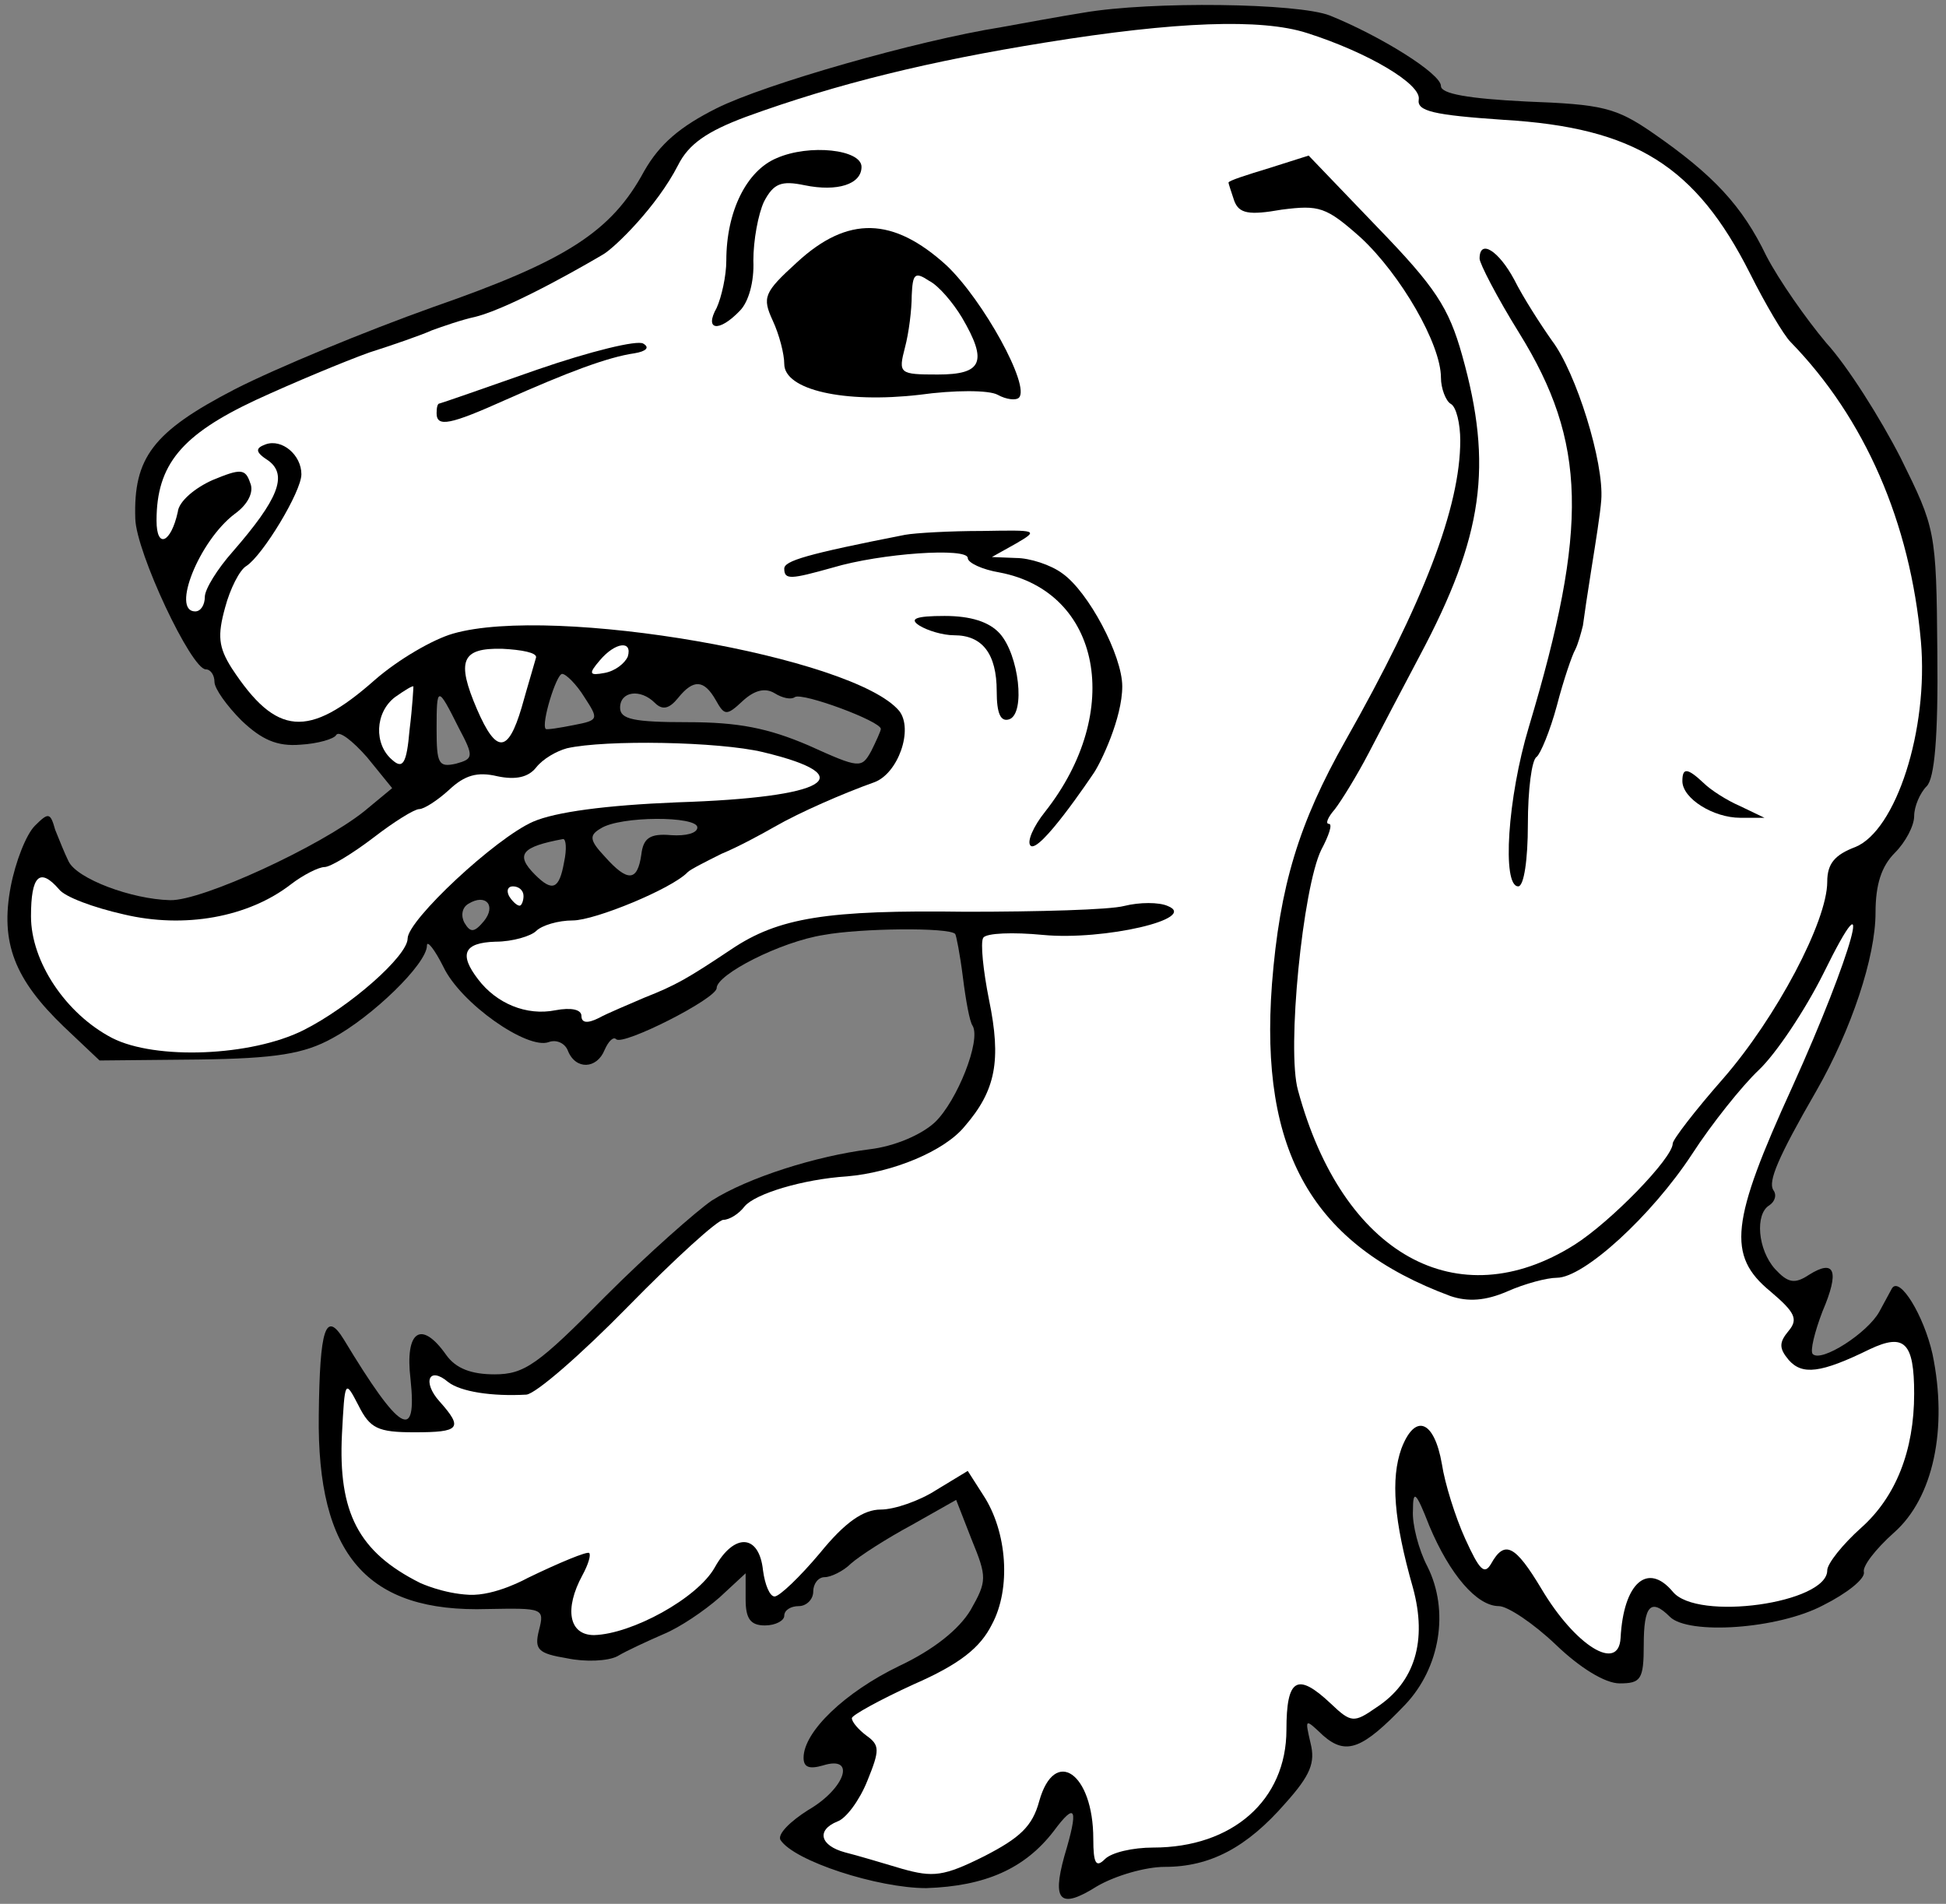<?xml version="1.0" encoding="UTF-8" standalone="no"?>
<!DOCTYPE svg PUBLIC "-//W3C//DTD SVG 1.1//EN" "http://www.w3.org/Graphics/SVG/1.1/DTD/svg11.dtd">
<svg xmlns:dc="http://purl.org/dc/elements/1.1/" version="1.1" xmlns:xl="http://www.w3.org/1999/xlink" xmlns="http://www.w3.org/2000/svg" viewBox="34.875 62.25 294.75 288.358" width="294.75" height="288.358">
  <rect x="34.875" y="62.25" width="294.75" height="288.358" fill="#808080" stroke="none"/>
  <defs>
    <clipPath id="artboard_clip_path">
      <path d="M 34.875 62.25 L 329.625 62.25 L 329.625 350.609 L 34.875 350.609 Z"/>
    </clipPath>
  </defs>
  <g id="Dog_s_Head_Erased_(1)" stroke="none" stroke-opacity="1" stroke-dasharray="none" fill="none" fill-opacity="1">
    <title>Dog&apos;s Head Erased (1)</title>
    <g id="Dog_s_Head_Erased_(1)_Layer_2" clip-path="url(#artboard_clip_path)">
      <title>Layer 2</title>
      <g id="Group_3">
        <g id="Graphic_18">
          <path d="M 199.007 64.166 C 195.35 64.751 189.792 65.775 186.574 66.36 C 173.702 68.407 150.737 74.99 143.423 78.647 C 137.865 81.426 134.793 84.059 132.453 88.154 C 127.479 97.37 120.605 101.758 100.419 108.779 C 90.18 112.436 76.723 117.994 70.433 121.212 C 58 127.648 55.074 131.597 55.367 140.813 C 55.513 145.932 63.851 163.631 66.045 163.631 C 66.776 163.631 67.361 164.509 67.361 165.533 C 67.361 166.557 69.263 169.19 71.457 171.384 C 74.529 174.309 76.869 175.333 80.379 175.041 C 83.012 174.894 85.499 174.163 85.792 173.578 C 86.23 172.847 88.278 174.456 90.472 176.942 L 94.275 181.623 L 90.033 185.133 C 83.451 190.399 65.46 198.737 60.633 198.591 C 54.782 198.444 46.59 195.373 45.274 192.74 C 44.689 191.569 43.811 189.375 43.226 187.913 C 42.495 185.28 42.202 185.28 40.154 187.328 C 38.838 188.644 37.229 192.74 36.497 196.543 C 34.888 205.027 37.083 210.585 44.543 217.752 L 49.955 222.872 L 64.874 222.726 C 76.723 222.579 80.965 221.848 85.206 219.508 C 91.204 216.29 99.541 208.245 99.541 205.465 C 99.541 204.588 100.711 206.051 102.028 208.683 C 104.661 214.242 114.754 221.263 117.972 220.093 C 119.142 219.654 120.458 220.239 120.897 221.409 C 122.067 224.335 125.285 224.188 126.455 221.263 C 127.041 219.946 127.772 219.215 128.211 219.654 C 129.235 220.678 143.423 213.51 143.423 211.901 C 143.423 209.854 153.077 204.88 159.659 203.856 C 165.218 202.833 178.675 202.686 179.553 203.71 C 179.699 203.856 180.284 206.782 180.723 210.292 C 181.162 213.803 181.747 217.021 182.186 217.606 C 183.502 219.8 179.845 229.015 176.481 232.233 C 174.433 234.135 170.337 235.89 166.534 236.329 C 158.489 237.353 148.25 240.571 142.692 244.082 C 140.351 245.691 133.038 252.127 126.602 258.563 C 116.363 268.948 114.315 270.411 109.78 270.411 C 106.27 270.411 103.929 269.533 102.467 267.485 C 98.664 262.073 96.177 263.828 97.055 271.142 C 98.078 280.796 95.446 279.187 86.962 265.145 C 84.183 260.61 83.305 263.536 83.159 276.554 C 82.866 297.764 90.472 306.54 108.756 305.955 C 117.094 305.809 117.387 305.809 116.509 309.173 C 115.778 312.099 116.363 312.684 120.751 313.415 C 123.53 314 126.894 313.854 128.357 313.122 C 129.82 312.245 133.038 310.782 135.378 309.758 C 137.865 308.734 141.522 306.248 143.862 304.2 L 147.811 300.543 L 147.811 304.492 C 147.811 307.418 148.543 308.442 150.737 308.442 C 152.346 308.442 153.662 307.71 153.662 306.979 C 153.662 306.101 154.686 305.516 155.856 305.516 C 157.027 305.516 158.05 304.492 158.05 303.322 C 158.05 302.152 158.782 301.128 159.806 301.128 C 160.683 301.128 162.585 300.25 163.755 299.08 C 165.072 297.91 169.167 295.277 172.97 293.229 L 179.699 289.426 L 182.039 295.423 C 184.38 301.128 184.38 301.713 181.893 306.101 C 180.138 309.027 176.335 312.099 171.069 314.585 C 162.877 318.535 156.588 324.532 156.588 328.481 C 156.588 329.944 157.465 330.236 159.513 329.651 C 164.633 328.042 162.877 333.162 157.319 336.38 C 154.54 338.135 152.638 340.037 153.077 340.914 C 155.125 344.132 167.851 348.228 175.164 348.228 C 184.087 347.935 190.084 345.303 194.472 339.598 C 197.837 335.063 198.276 336.087 196.082 343.401 C 194.18 350.276 195.496 351.446 201.055 347.935 C 203.834 346.327 208.368 345.01 211.294 345.01 C 218.169 345.01 223.727 342.085 229.578 335.356 C 233.381 331.114 234.113 329.213 233.381 326.287 C 232.504 322.484 232.504 322.484 235.283 325.117 C 238.793 328.189 241.28 327.165 247.716 320.436 C 252.982 314.878 254.445 306.248 251.08 299.519 C 249.764 297.032 248.74 293.083 248.886 291.035 C 248.886 287.817 249.325 288.11 251.373 293.376 C 254.445 300.689 258.54 305.516 261.904 305.516 C 263.221 305.516 267.17 308.149 270.535 311.367 C 274.191 314.878 277.994 317.218 280.189 317.218 C 283.407 317.218 283.845 316.633 283.845 311.367 C 283.845 305.516 284.869 304.2 287.795 307.125 C 290.574 309.904 304.177 309.027 311.052 305.37 C 314.563 303.615 317.342 301.421 317.196 300.397 C 316.903 299.519 318.951 296.886 321.73 294.399 C 327.727 289.134 329.921 278.602 327.581 267.339 C 326.265 261.488 322.608 255.491 321.438 257.392 C 321.291 257.685 320.414 259.294 319.536 260.903 C 317.781 264.121 310.76 268.655 309.443 267.339 C 309.004 266.9 309.736 263.975 310.906 260.903 C 313.539 254.76 312.808 252.858 308.858 255.345 C 306.664 256.807 305.64 256.515 303.739 254.467 C 301.106 251.541 300.667 246.129 302.861 244.813 C 303.739 244.228 304.031 243.204 303.446 242.473 C 302.715 241.156 304.031 237.792 310.028 227.406 C 315.294 218.191 318.951 207.221 318.951 200.492 C 318.951 196.25 319.829 193.471 321.876 191.423 C 323.485 189.814 324.802 187.328 324.802 185.865 C 324.802 184.402 325.68 182.354 326.703 181.33 C 327.874 180.16 328.459 174.017 328.312 160.998 C 328.166 142.568 328.02 142.275 322.754 131.597 C 319.682 125.6 314.709 117.702 311.491 114.191 C 308.419 110.534 304.324 104.683 302.422 101.026 C 298.765 93.42 294.377 88.739 285.308 82.45 C 279.603 78.5 277.556 78.062 266 77.623 C 257.224 77.184 253.128 76.453 253.128 75.282 C 253.128 73.381 243.913 67.676 236.307 64.604 C 231.48 62.703 209.246 62.41 199.007 64.166 Z M 123.384 167.83 L 123.384 167.83 C 125.578 171.194 125.578 171.341 121.775 172.072 C 119.581 172.511 117.679 172.803 117.533 172.657 C 116.801 171.926 119.142 164.32 120.019 164.32 C 120.605 164.32 122.214 165.929 123.384 167.83 Z M 143.277 168.269 L 143.277 168.269 C 144.593 170.609 144.886 170.756 147.373 168.415 C 149.128 166.806 150.737 166.367 152.2 167.245 C 153.37 167.976 154.686 168.269 155.271 167.83 C 156.441 167.099 168.29 171.487 168.29 172.657 C 168.29 172.95 167.558 174.559 166.827 176.021 C 165.364 178.654 165.072 178.654 157.319 175.144 C 151.176 172.511 146.641 171.633 139.035 171.633 C 130.844 171.633 128.796 171.194 128.796 169.439 C 128.796 166.952 131.868 166.514 134.062 168.708 C 135.232 169.878 136.256 169.585 137.572 167.976 C 139.913 165.051 141.522 165.197 143.277 168.269 Z M 104.368 172.511 L 104.368 172.511 C 106.709 176.899 106.562 177.192 103.929 177.923 C 101.296 178.508 101.004 177.923 101.004 172.657 C 101.004 166.075 101.15 166.075 104.368 172.511 Z M 140.498 187.577 L 140.498 187.577 C 140.498 188.455 138.742 188.893 136.548 188.747 C 133.33 188.455 132.306 189.186 132.014 191.673 C 131.429 195.768 129.966 195.915 126.455 191.965 C 124.115 189.479 124.115 188.747 125.87 187.723 C 128.796 185.822 140.498 185.822 140.498 187.577 Z M 120.312 192.843 L 120.312 192.843 C 119.581 196.939 118.557 197.377 115.924 194.744 C 112.852 191.673 113.876 190.502 120.166 189.332 C 120.605 189.332 120.751 190.795 120.312 192.843 Z M 108.171 201.766 L 108.171 201.766 C 106.709 203.521 106.124 203.521 105.246 202.058 C 104.661 201.034 104.807 199.718 105.831 199.133 C 108.464 197.524 110.073 199.425 108.171 201.766 Z" fill="black"/>
        </g>
        <g id="Graphic_17">
          <path d="M 232.796 67.237 C 242.011 70.163 250.203 74.99 249.764 77.33 C 249.471 79.085 251.958 79.671 262.636 80.402 C 282.529 81.572 291.744 87.423 299.935 103.659 C 302.276 108.34 305.055 113.021 306.079 114.045 C 317.342 125.6 324.217 141.398 325.826 159.389 C 326.996 172.847 322.023 188.059 315.879 190.546 C 312.808 191.716 311.637 193.032 311.637 195.811 C 311.637 201.809 303.885 216.436 295.84 225.651 C 291.598 230.478 288.234 234.866 288.234 235.451 C 288.234 237.646 278.872 247.3 273.314 250.81 C 255.615 261.927 238.208 252.273 231.48 227.406 C 229.724 221.263 232.211 196.689 234.99 190.984 C 236.16 188.79 236.745 187.035 236.16 187.035 C 235.575 187.035 236.014 186.011 237.038 184.841 C 238.062 183.524 240.402 179.721 242.158 176.357 C 243.913 172.993 247.423 166.264 249.91 161.583 C 259.564 143.446 261.027 132.768 256.346 116.093 C 254.298 108.779 252.25 105.707 243.474 96.638 L 233.089 85.814 L 227.091 87.716 C 223.727 88.739 220.948 89.617 220.948 89.91 C 220.948 90.056 221.387 91.372 221.826 92.689 C 222.557 94.59 224.02 94.883 228.993 94.005 C 234.698 93.274 235.722 93.566 240.987 98.247 C 246.985 103.806 253.128 114.337 253.128 119.457 C 253.128 121.066 253.859 122.967 254.591 123.406 C 255.468 123.845 256.053 126.478 256.053 128.965 C 256.053 139.057 250.495 153.538 238.647 174.456 C 231.626 186.889 228.7 196.397 227.53 211.316 C 225.629 236.768 233.674 250.81 254.591 258.563 C 257.224 259.44 259.857 259.294 263.221 257.831 C 265.854 256.661 269.218 255.783 270.681 255.783 C 274.776 255.783 285.016 246.422 291.159 237.06 C 294.085 232.526 298.765 226.675 301.252 224.335 C 303.885 221.848 308.273 215.266 311.052 209.707 C 319.243 193.032 315.44 206.782 306.371 226.821 C 297.01 247.3 296.425 252.419 303.007 257.831 C 306.81 261.049 307.249 262.073 305.786 263.828 C 304.324 265.584 304.324 266.461 305.786 268.217 C 307.834 270.557 310.613 270.264 318.073 266.608 C 323.339 264.121 324.802 265.584 324.802 273.336 C 324.802 281.966 322.023 288.987 316.757 293.668 C 313.978 296.155 311.637 299.08 311.637 300.104 C 311.637 305.077 291.89 307.857 288.234 303.322 C 284.43 298.788 280.774 302.006 280.335 310.343 C 280.042 315.609 273.46 311.513 268.34 302.883 C 264.391 296.301 262.782 295.423 260.734 299.08 C 259.71 300.836 258.979 300.104 256.785 295.277 C 255.322 292.059 253.713 286.94 253.274 284.014 C 252.104 277.286 249.179 276.262 247.131 281.674 C 245.522 286.208 245.961 292.498 248.886 302.737 C 251.08 310.782 249.179 317.072 243.328 320.875 C 239.963 323.215 239.525 323.215 236.453 320.29 C 231.333 315.463 229.724 316.487 229.724 324.239 C 229.724 334.917 221.533 342.085 209.539 342.085 C 206.467 342.085 203.249 342.816 202.225 343.84 C 200.909 345.156 200.47 344.571 200.47 340.768 C 200.47 330.822 194.619 326.726 192.278 335.063 C 191.254 338.867 189.353 340.622 183.941 343.401 C 177.797 346.473 176.188 346.619 171.508 345.303 C 168.582 344.425 164.633 343.255 162.877 342.816 C 159.074 341.792 158.489 339.452 161.707 338.135 C 163.024 337.696 165.072 334.917 166.242 331.992 C 168.143 327.311 168.143 326.58 166.095 325.117 C 164.925 324.239 163.901 323.069 163.901 322.484 C 163.901 322.045 168.143 319.705 173.263 317.364 C 180.284 314.293 183.356 311.806 185.111 308.295 C 188.036 302.883 187.451 294.253 183.795 288.695 L 181.454 285.038 L 176.627 287.964 C 174.141 289.572 170.337 290.889 168.29 290.889 C 165.657 290.889 162.877 292.791 159.074 297.471 C 156.003 301.128 152.931 304.054 152.2 304.054 C 151.468 304.054 150.737 302.298 150.444 300.104 C 149.859 294.546 146.056 294.399 143.131 299.665 C 140.498 304.346 130.551 309.758 124.846 309.904 C 121.043 309.904 120.312 305.955 123.091 300.836 C 123.969 299.227 124.408 297.764 124.115 297.471 C 123.823 297.179 119.581 298.934 114.754 301.274 C 114.754 301.274 109.909 303.989 105.934 303.8 C 101.959 303.61 98.517 302.006 98.517 302.006 C 89.156 297.325 86.084 291.328 86.669 279.48 C 87.108 271.288 87.108 271.142 89.156 275.091 C 90.911 278.602 92.081 279.187 97.64 279.187 C 104.514 279.187 105.1 278.602 101.443 274.506 C 98.81 271.581 99.834 269.094 102.759 271.581 C 104.661 273.044 109.342 273.775 114.607 273.482 C 116.07 273.336 122.945 267.339 129.966 260.172 C 137.133 252.858 143.569 247.007 144.447 247.007 C 145.325 247.007 146.787 246.129 147.665 244.959 C 149.274 243.058 156.441 240.864 163.17 240.425 C 170.045 239.84 177.944 236.622 181.015 232.819 C 185.696 227.406 186.574 222.872 184.672 213.657 C 183.795 209.269 183.356 205.027 183.795 204.295 C 184.233 203.564 188.329 203.418 192.863 203.856 C 202.079 204.734 216.56 201.37 211.733 199.468 C 210.416 198.883 207.491 198.883 205.15 199.468 C 202.956 200.053 192.132 200.346 181.162 200.346 C 160.098 200.053 152.785 201.224 145.617 206.051 C 139.035 210.439 137.28 211.463 132.453 213.364 C 130.112 214.388 126.894 215.705 125.578 216.436 C 123.823 217.314 122.945 217.167 122.945 216.143 C 122.945 215.119 121.336 214.827 118.996 215.266 C 114.607 216.143 110.073 214.242 107.294 210.585 C 104.368 206.782 105.1 205.027 109.927 204.88 C 112.56 204.88 115.339 204.003 116.07 203.271 C 116.948 202.394 119.434 201.662 121.628 201.662 C 124.993 201.662 136.695 196.835 139.035 194.349 C 139.474 193.91 141.814 192.74 144.155 191.569 C 146.641 190.546 150.152 188.644 152.2 187.474 C 156.003 185.28 162.731 182.354 167.266 180.745 C 170.923 179.429 173.263 172.7 171.069 169.921 C 164.194 161.73 118.703 153.831 103.491 158.219 C 100.419 159.097 95.153 162.169 91.642 165.24 C 81.55 174.163 76.723 173.724 69.994 163.485 C 67.946 160.267 67.8 158.512 68.97 154.27 C 69.701 151.491 71.164 148.565 72.188 147.98 C 74.675 146.371 80.526 136.717 80.526 134.084 C 80.526 131.159 77.6 128.672 75.114 129.55 C 73.505 130.135 73.505 130.72 75.552 132.036 C 78.478 134.23 77.015 137.887 70.14 145.786 C 67.8 148.419 65.898 151.491 65.898 152.661 C 65.898 153.831 65.313 154.855 64.436 154.855 C 60.779 154.855 65.021 144.177 70.433 140.081 C 72.481 138.619 73.358 136.717 72.773 135.401 C 72.042 133.206 71.311 133.206 67.069 134.962 C 64.436 136.132 61.949 138.18 61.803 139.789 C 60.779 144.47 58.585 145.493 58.585 141.105 C 58.585 132.621 62.388 128.087 73.651 122.821 C 79.356 120.188 87.108 116.97 90.765 115.654 C 94.422 114.484 98.664 113.021 100.273 112.289 C 101.882 111.704 104.807 110.68 106.855 110.242 C 112.706 108.779 125.445 101.256 126.309 100.734 C 128.037 99.69 134.354 93.566 137.572 87.277 C 139.181 84.059 141.96 82.157 147.811 79.963 C 161.854 74.844 175.896 71.479 193.156 68.7 C 213.049 65.482 225.921 65.043 232.796 67.237 Z" fill="#FFFFFF"/>
        </g>
        <g id="Graphic_16">
          <path d="M 116.07 161.833 C 115.924 162.418 114.9 165.782 113.876 169.439 C 111.828 176.314 110.073 176.46 107.147 169.732 C 103.929 162.272 104.807 160.37 110.951 160.516 C 113.876 160.663 116.216 161.102 116.07 161.833 Z" fill="#FFFFFF"/>
        </g>
        <g id="Graphic_15">
          <path d="M 129.966 161.687 C 129.527 162.711 128.064 163.881 126.455 164.173 C 124.115 164.612 123.969 164.32 125.724 162.272 C 128.064 159.493 130.697 159.2 129.966 161.687 Z" fill="#FFFFFF"/>
        </g>
        <g id="Graphic_14">
          <path d="M 96.908 172.803 C 96.469 177.923 95.884 178.801 94.275 177.338 C 91.496 174.998 91.642 170.171 94.714 167.83 C 96.177 166.806 97.347 166.075 97.493 166.221 C 97.493 166.367 97.347 169.293 96.908 172.803 Z" fill="#FFFFFF"/>
        </g>
        <g id="Graphic_13">
          <path d="M 150.444 176.168 C 165.657 179.825 160.245 183.043 137.426 183.774 C 126.602 184.213 118.996 185.237 115.631 186.699 C 109.927 189.186 96.616 201.619 96.616 204.398 C 96.616 207.031 87.839 214.784 80.818 218.294 C 72.919 222.244 58.438 222.829 51.856 219.465 C 44.835 215.808 39.569 207.909 39.569 201.034 C 39.569 194.891 40.886 193.574 43.811 196.939 C 44.689 198.109 49.077 199.718 53.611 200.742 C 62.827 202.936 72.481 201.18 78.917 196.207 C 80.818 194.744 83.159 193.574 84.036 193.574 C 84.914 193.574 88.278 191.526 91.35 189.186 C 94.568 186.699 97.64 184.798 98.371 184.798 C 99.102 184.798 101.15 183.481 102.906 181.872 C 105.246 179.678 107.147 179.093 110.219 179.825 C 112.998 180.41 114.9 179.971 116.07 178.508 C 117.094 177.192 119.142 176.021 120.751 175.583 C 126.602 174.266 143.716 174.559 150.444 176.168 Z" fill="#FFFFFF"/>
        </g>
        <g id="Graphic_12">
          <path d="M 114.169 197.962 C 114.169 198.694 113.876 199.425 113.583 199.425 C 113.145 199.425 112.413 198.694 111.974 197.962 C 111.536 197.085 111.828 196.5 112.56 196.5 C 113.437 196.5 114.169 197.085 114.169 197.962 Z" fill="#FFFFFF"/>
        </g>
        <g id="Graphic_11">
          <path d="M 152.492 86.21 C 147.958 88.111 144.886 94.255 144.886 101.715 C 144.886 104.055 144.155 107.273 143.423 108.882 C 141.522 112.246 143.716 112.685 146.934 109.321 C 148.25 108.004 149.128 104.933 148.982 101.715 C 148.982 98.643 149.713 94.694 150.591 92.792 C 152.053 90.013 153.223 89.574 156.734 90.305 C 161.707 91.329 165.364 90.159 165.364 87.526 C 165.364 84.893 157.465 84.016 152.492 86.21 Z" fill="black"/>
        </g>
        <g id="Graphic_10">
          <path d="M 155.564 102.007 C 150.591 106.542 150.298 107.273 151.907 110.784 C 152.931 112.978 153.662 115.903 153.662 117.366 C 153.662 121.315 162.731 123.363 174.141 122.047 C 179.406 121.315 184.672 121.315 185.989 122.047 C 187.305 122.778 188.768 122.924 189.207 122.485 C 190.962 120.73 183.795 107.712 178.236 102.446 C 170.191 95.132 163.316 94.84 155.564 102.007 Z" fill="black"/>
        </g>
        <g id="Graphic_9">
          <path d="M 180.577 110.345 C 184.526 117.073 183.648 118.975 176.92 118.975 C 171.069 118.975 170.923 118.829 171.946 114.879 C 172.532 112.685 172.97 109.175 172.97 106.981 C 173.117 103.763 173.409 103.324 175.603 104.786 C 177.066 105.518 179.26 108.151 180.577 110.345 Z" fill="#FFFFFF"/>
        </g>
        <g id="Graphic_8">
          <path d="M 258.979 101.422 C 258.979 102.153 261.612 107.273 264.976 112.685 C 275.215 129.214 275.508 142.086 266.439 172.365 C 263.221 183.043 262.343 196.5 264.83 196.5 C 265.708 196.5 266.293 192.404 266.293 187.138 C 266.293 181.872 266.878 177.338 267.609 176.899 C 268.194 176.46 269.657 172.95 270.681 169.147 C 271.705 165.197 273.021 161.394 273.46 160.663 C 273.899 159.785 274.338 158.176 274.63 157.006 C 274.776 155.836 275.362 151.886 275.947 148.23 C 276.532 144.573 277.263 140.038 277.409 137.99 C 277.848 132.286 273.606 118.682 269.949 113.855 C 268.194 111.369 265.561 107.273 264.245 104.64 C 261.904 100.252 258.979 98.35 258.979 101.422 Z" fill="black"/>
        </g>
        <g id="Graphic_7">
          <path d="M 116.216 118.244 C 108.318 121.023 101.589 123.363 101.443 123.363 C 101.15 123.363 101.004 123.948 101.004 124.826 C 101.004 127.02 103.052 126.581 111.536 122.778 C 120.751 118.682 126.894 116.342 130.99 115.757 C 132.745 115.464 133.33 114.879 132.306 114.294 C 131.429 113.709 124.261 115.464 116.216 118.244 Z" fill="black"/>
        </g>
        <g id="Graphic_6">
          <path d="M 171.946 143.256 C 157.027 146.18 153.662 147.203 153.662 148.373 C 153.662 150.127 154.686 149.981 160.976 148.227 C 168.29 146.034 181.454 145.156 181.454 146.765 C 181.454 147.496 183.648 148.519 186.281 148.958 C 201.64 151.881 205.15 170.01 193.156 185.214 C 191.401 187.407 190.377 189.746 190.962 190.331 C 192.278 191.646 200.12 179.961 200.554 179.319 C 201.597 177.779 204.858 171.033 204.858 166.208 C 204.858 161.53 199.738 151.881 195.789 149.104 C 194.034 147.788 190.816 146.765 188.768 146.765 L 185.111 146.618 L 188.768 144.572 C 192.278 142.525 191.986 142.525 183.648 142.671 C 178.821 142.671 173.555 142.964 171.946 143.256 Z" fill="black"/>
        </g>
        <g id="Graphic_5">
          <path d="M 174.141 157.006 C 175.311 157.737 177.651 158.469 179.406 158.469 C 183.648 158.469 185.842 161.248 185.842 166.952 C 185.842 170.317 186.427 171.633 187.744 171.194 C 190.231 170.317 189.207 161.394 186.281 158.176 C 184.672 156.421 181.893 155.543 177.944 155.543 C 173.555 155.543 172.532 155.982 174.141 157.006 Z" fill="black"/>
        </g>
        <g id="Graphic_4">
          <path d="M 289.696 180.556 C 289.696 183.189 294.377 186.114 298.473 186.114 L 302.13 186.114 L 298.473 184.359 C 296.425 183.481 293.938 181.872 292.914 180.848 C 290.428 178.508 289.696 178.508 289.696 180.556 Z" fill="black"/>
        </g>
      </g>
    </g>
  </g>
</svg>
